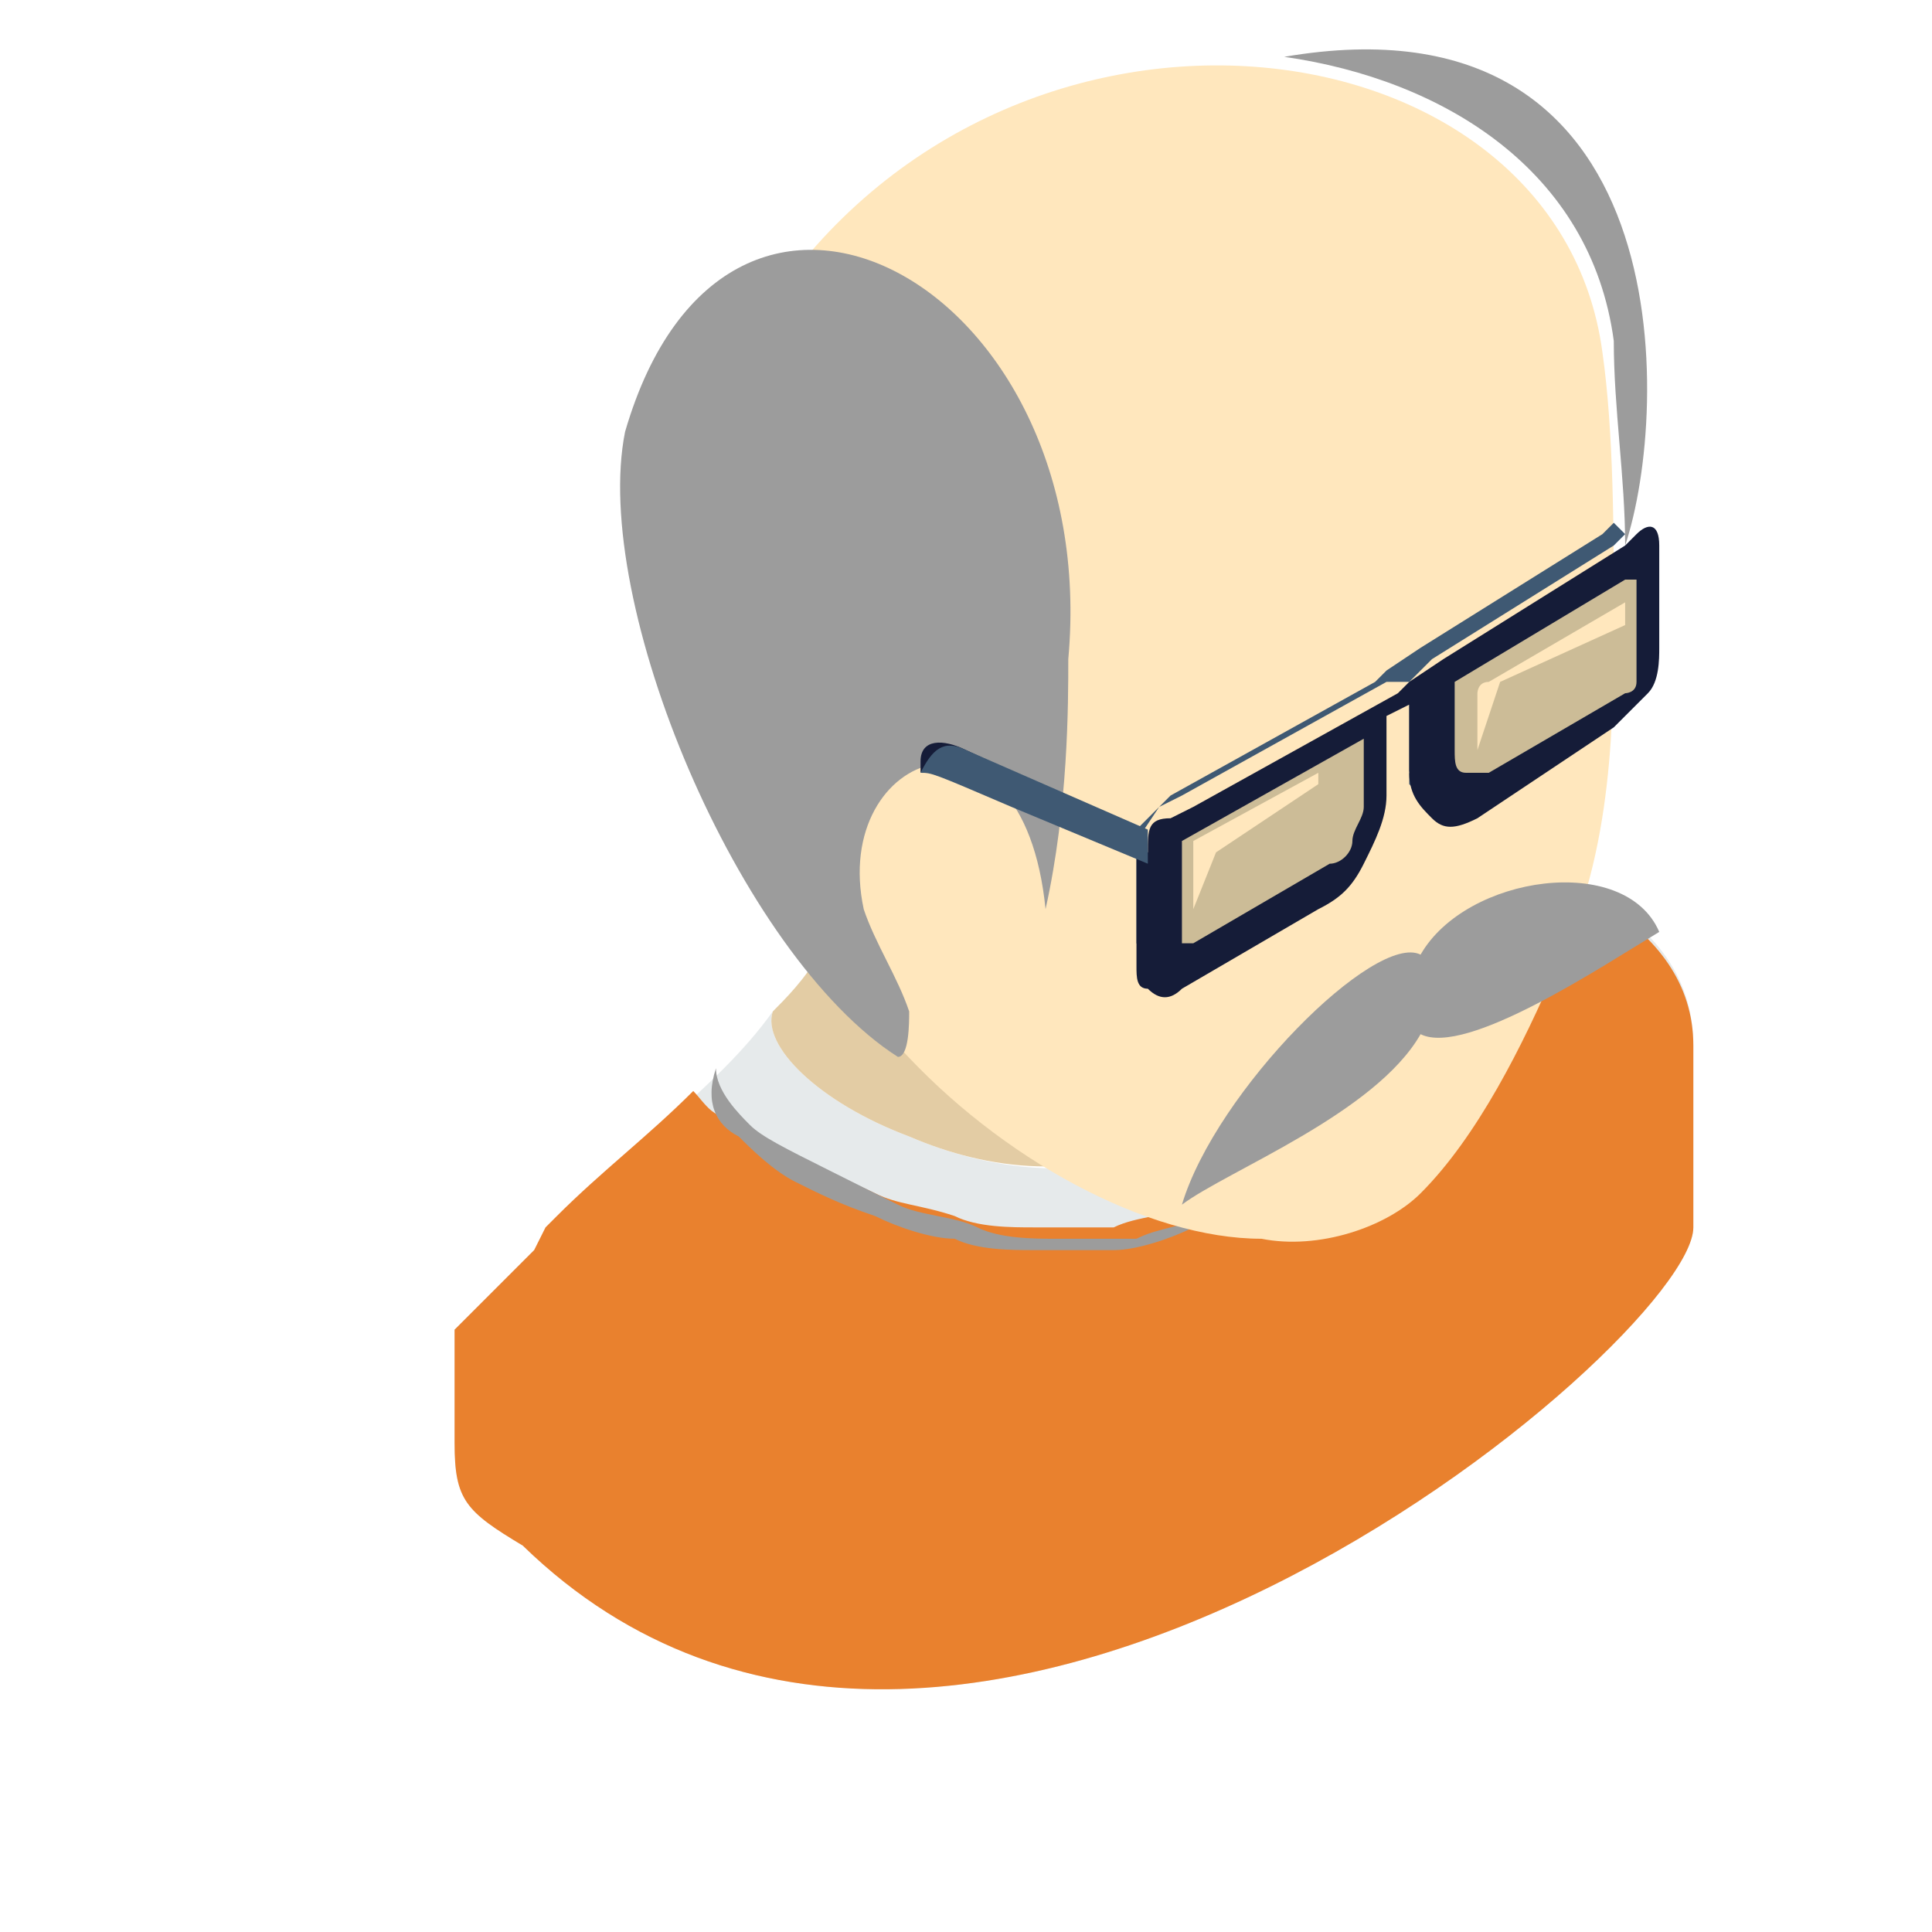 <?xml version="1.0" encoding="UTF-8"?> <!-- Generator: Adobe Illustrator 25.3.1, SVG Export Plug-In . SVG Version: 6.00 Build 0) --> <svg xmlns="http://www.w3.org/2000/svg" xmlns:xlink="http://www.w3.org/1999/xlink" version="1.1" id="_x2014_ÎÓÈ_1" x="0px" y="0px" viewBox="0 0 17 17" style="enable-background:new 0 0 17 17;" xml:space="preserve"> <style type="text/css"> .st0{fill-rule:evenodd;clip-rule:evenodd;fill:#FFFFFF;} .st1{fill-rule:evenodd;clip-rule:evenodd;fill:#F7FAFA;} .st2{fill-rule:evenodd;clip-rule:evenodd;fill:#F3F5F5;} .st3{fill-rule:evenodd;clip-rule:evenodd;fill:#EBEEEE;} .st4{fill-rule:evenodd;clip-rule:evenodd;fill:#E4E6E6;} .st5{fill-rule:evenodd;clip-rule:evenodd;fill:#DCDFDF;} .st6{fill-rule:evenodd;clip-rule:evenodd;fill:#D4D7D8;} .st7{fill-rule:evenodd;clip-rule:evenodd;fill:#CDD0D0;} .st8{fill-rule:evenodd;clip-rule:evenodd;fill:#2C353A;} .st9{fill-rule:evenodd;clip-rule:evenodd;fill:#151C38;} .st10{fill-rule:evenodd;clip-rule:evenodd;fill:#E3CCA4;} .st11{fill-rule:evenodd;clip-rule:evenodd;fill:#FFE7BD;} .st12{fill-rule:evenodd;clip-rule:evenodd;fill:#E6EAEB;} .st13{fill-rule:evenodd;clip-rule:evenodd;fill:#9C9C9C;} .st14{fill-rule:evenodd;clip-rule:evenodd;fill:#3D566E;} .st15{fill-rule:evenodd;clip-rule:evenodd;fill:#263D52;} .st16{fill-rule:evenodd;clip-rule:evenodd;fill:#344E66;} .st17{fill-rule:evenodd;clip-rule:evenodd;fill:#1D2C3B;} .st18{fill-rule:evenodd;clip-rule:evenodd;fill:#A6392D;} .st19{fill-rule:evenodd;clip-rule:evenodd;fill:#E9812E;} .st20{fill-rule:evenodd;clip-rule:evenodd;fill:#BF392A;} .st21{fill-rule:evenodd;clip-rule:evenodd;fill:#BF4A3D;} .st22{fill-rule:evenodd;clip-rule:evenodd;} .st23{fill-rule:evenodd;clip-rule:evenodd;fill:#E9E9EB;} .st24{fill-rule:evenodd;clip-rule:evenodd;fill:#DDDEE1;} .st25{fill-rule:evenodd;clip-rule:evenodd;fill:#D1D2D6;} .st26{fill-rule:evenodd;clip-rule:evenodd;fill:#34485C;} .st27{fill-rule:evenodd;clip-rule:evenodd;fill:#943B3B;} .st28{fill-rule:evenodd;clip-rule:evenodd;fill:#BDBDBD;} .st29{fill-rule:evenodd;clip-rule:evenodd;fill:#22303D;} .st30{fill-rule:evenodd;clip-rule:evenodd;fill:#BAB8B8;} .st31{fill-rule:evenodd;clip-rule:evenodd;fill:#93939C;} .st32{fill-rule:evenodd;clip-rule:evenodd;fill:#C2CED1;} .st33{fill-rule:evenodd;clip-rule:evenodd;fill:#B2C1C4;} .st34{fill-rule:evenodd;clip-rule:evenodd;fill:#27AE60;} .st35{fill-rule:evenodd;clip-rule:evenodd;fill:#F0B11D;} .st36{fill-rule:evenodd;clip-rule:evenodd;fill:#C8CFD4;} .st37{fill-rule:evenodd;clip-rule:evenodd;fill:#9EA4A8;} .st38{fill-rule:evenodd;clip-rule:evenodd;fill:#BDC3C7;} .st39{fill-rule:evenodd;clip-rule:evenodd;fill:#BF6426;} .st40{fill-rule:evenodd;clip-rule:evenodd;fill:#222F3B;} .st41{fill-rule:evenodd;clip-rule:evenodd;fill:#1C244D;} .st42{fill-rule:evenodd;clip-rule:evenodd;fill:#FAC13C;} .st43{fill-rule:evenodd;clip-rule:evenodd;fill:#676775;} .st44{fill-rule:evenodd;clip-rule:evenodd;fill:#FACC4D;} .st45{fill-rule:evenodd;clip-rule:evenodd;fill:#D19917;} .st46{fill-rule:evenodd;clip-rule:evenodd;fill:#677475;} .st47{fill-rule:evenodd;clip-rule:evenodd;fill:#CCCCCC;} .st48{fill-rule:evenodd;clip-rule:evenodd;fill:#30383B;} .st49{fill-rule:evenodd;clip-rule:evenodd;fill:#4E5A5E;} .st50{fill-rule:evenodd;clip-rule:evenodd;fill:#FFCB05;} .st51{fill-rule:evenodd;clip-rule:evenodd;fill:#FF0000;} .st52{fill-rule:evenodd;clip-rule:evenodd;fill:#AB4032;} .st53{fill-rule:evenodd;clip-rule:evenodd;fill:#2192FC;} .st54{fill-rule:evenodd;clip-rule:evenodd;fill:#2D7DB3;} .st55{fill-rule:evenodd;clip-rule:evenodd;fill:#C5CCD1;} .st56{fill-rule:evenodd;clip-rule:evenodd;fill:#1F7D46;} .st57{fill-rule:evenodd;clip-rule:evenodd;fill:#FFE6A3;} .st58{fill-rule:evenodd;clip-rule:evenodd;fill:#626F70;} .st59{fill-rule:evenodd;clip-rule:evenodd;fill:#405D79;} .st60{fill-rule:evenodd;clip-rule:evenodd;fill:#ACBEBF;} .st61{fill-rule:evenodd;clip-rule:evenodd;fill:#DE8E0D;} .st62{fill-rule:evenodd;clip-rule:evenodd;fill:#1C2833;} .st63{fill-rule:evenodd;clip-rule:evenodd;fill:#849CC9;} .st64{fill-rule:evenodd;clip-rule:evenodd;fill:#5E5E69;} .st65{fill-rule:evenodd;clip-rule:evenodd;fill:#737380;} .st66{fill-rule:evenodd;clip-rule:evenodd;fill:#80808F;} .st67{fill-rule:evenodd;clip-rule:evenodd;fill:#A6AEB3;} .st68{fill-rule:evenodd;clip-rule:evenodd;fill:#B4CCFA;} .st69{fill-rule:evenodd;clip-rule:evenodd;fill:#E6E6E6;} .st70{fill-rule:evenodd;clip-rule:evenodd;fill:#C4A78B;} .st71{fill-rule:evenodd;clip-rule:evenodd;fill:#B19377;} .st72{fill-rule:evenodd;clip-rule:evenodd;fill:#1E1E24;} .st73{fill-rule:evenodd;clip-rule:evenodd;fill:#90A8D4;} .st74{fill-rule:evenodd;clip-rule:evenodd;fill:#3B3B45;} .st75{fill-rule:evenodd;clip-rule:evenodd;fill:#7F8C8D;} .st76{fill-rule:evenodd;clip-rule:evenodd;fill:#C7A585;} .st77{fill-rule:evenodd;clip-rule:evenodd;fill:#967B62;} .st78{fill-rule:evenodd;clip-rule:evenodd;fill:#75624F;} .st79{fill-rule:evenodd;clip-rule:evenodd;fill:#AEBEBF;} .st80{fill-rule:evenodd;clip-rule:evenodd;fill:#A3ADB5;} .st81{fill-rule:evenodd;clip-rule:evenodd;fill:#AFB6B8;} .st82{fill-rule:evenodd;clip-rule:evenodd;fill:#1B2630;} .st83{fill-rule:evenodd;clip-rule:evenodd;fill:#233240;} .st84{fill-rule:evenodd;clip-rule:evenodd;fill:#16A085;} .st85{fill-rule:evenodd;clip-rule:evenodd;fill:#8F765E;} .st86{fill-rule:evenodd;clip-rule:evenodd;fill:#F5F9FA;} .st87{fill-rule:evenodd;clip-rule:evenodd;fill:#5C6869;} .st88{fill-rule:evenodd;clip-rule:evenodd;fill:#728082;} .st89{fill-rule:evenodd;clip-rule:evenodd;fill:#889596;} .st90{fill-rule:evenodd;clip-rule:evenodd;fill:#52708C;} .st91{fill-rule:evenodd;clip-rule:evenodd;fill:#739ABF;} .st92{fill-rule:evenodd;clip-rule:evenodd;fill:#2A9155;} .st93{fill-rule:evenodd;clip-rule:evenodd;fill:#34CF75;} .st94{fill-rule:evenodd;clip-rule:evenodd;fill:#B7BEC3;} .st95{fill-rule:evenodd;clip-rule:evenodd;fill:#8D9397;} .st96{fill-rule:evenodd;clip-rule:evenodd;fill:#324559;} .st97{fill-rule:evenodd;clip-rule:evenodd;fill:#233140;} .st98{fill-rule:evenodd;clip-rule:evenodd;fill:#257EBA;} .st99{fill-rule:evenodd;clip-rule:evenodd;fill:#F1F1F1;} .st100{fill-rule:evenodd;clip-rule:evenodd;fill:#D44F3E;} .st101{fill-rule:evenodd;clip-rule:evenodd;fill:#F25E4B;} .st102{fill-rule:evenodd;clip-rule:evenodd;fill:#4D717A;} .st103{fill-rule:evenodd;clip-rule:evenodd;fill:#FFE0A6;} .st104{fill-rule:evenodd;clip-rule:evenodd;fill:#EBEBEB;} .st105{fill-rule:evenodd;clip-rule:evenodd;fill:#3B3939;} .st106{fill-rule:evenodd;clip-rule:evenodd;fill:#575555;} .st107{fill-rule:evenodd;clip-rule:evenodd;fill:#666666;} .st108{fill-rule:evenodd;clip-rule:evenodd;fill:#4D3512;} .st109{fill-rule:evenodd;clip-rule:evenodd;fill:#C29C44;} .st110{fill-rule:evenodd;clip-rule:evenodd;fill:#E3B74F;} .st111{fill-rule:evenodd;clip-rule:evenodd;fill:#F2C866;} .st112{fill-rule:evenodd;clip-rule:evenodd;fill:#298C52;} .st113{fill-rule:evenodd;clip-rule:evenodd;fill:#D4C5A3;} .st114{fill-rule:evenodd;clip-rule:evenodd;fill:#CCBC97;} .st115{fill-rule:evenodd;clip-rule:evenodd;fill:#E8D6AC;} .st116{fill-rule:evenodd;clip-rule:evenodd;fill:#29648C;} .st117{fill-rule:evenodd;clip-rule:evenodd;fill:#C2AC78;} .st118{fill-rule:evenodd;clip-rule:evenodd;fill:#E8D5A7;} .st119{fill-rule:evenodd;clip-rule:evenodd;fill:#D4BE8C;} .st120{fill-rule:evenodd;clip-rule:evenodd;fill:#AB9667;} .st121{fill-rule:evenodd;clip-rule:evenodd;fill:#CFD1D1;} .st122{fill-rule:evenodd;clip-rule:evenodd;fill:#999999;} .st123{fill-rule:evenodd;clip-rule:evenodd;fill:#666565;} .st124{fill-rule:evenodd;clip-rule:evenodd;fill:#D14232;} .st125{fill-rule:evenodd;clip-rule:evenodd;fill:#C0392B;} .st126{fill-rule:evenodd;clip-rule:evenodd;fill:#C23A2B;} .st127{fill-rule:evenodd;clip-rule:evenodd;fill:#D94C3C;} .st128{fill-rule:evenodd;clip-rule:evenodd;fill:#9BC957;} .st129{fill-rule:evenodd;clip-rule:evenodd;fill:#6A8C38;} .st130{fill-rule:evenodd;clip-rule:evenodd;fill:#A3ADB3;} .st131{fill-rule:evenodd;clip-rule:evenodd;fill:#AB9665;} .st132{fill-rule:evenodd;clip-rule:evenodd;fill:#9DD6F5;} .st133{fill-rule:evenodd;clip-rule:evenodd;fill:#2980B9;} .st134{fill-rule:evenodd;clip-rule:evenodd;fill:#9B59B6;} .st135{fill-rule:evenodd;clip-rule:evenodd;fill:#6699FF;} .st136{fill-rule:evenodd;clip-rule:evenodd;fill:#283747;} .st137{fill-rule:evenodd;clip-rule:evenodd;fill:#3E576E;} .st138{fill-rule:evenodd;clip-rule:evenodd;fill:#405B73;} .st139{fill-rule:evenodd;clip-rule:evenodd;fill:#D1C098;} .st140{fill-rule:evenodd;clip-rule:evenodd;fill:#32475C;} .st141{fill-rule:evenodd;clip-rule:evenodd;fill:#597999;} .st142{fill-rule:evenodd;clip-rule:evenodd;fill:#D0D7D9;} .st143{fill-rule:evenodd;clip-rule:evenodd;fill:#B8C1C2;} .st144{fill-rule:evenodd;clip-rule:evenodd;fill:#79898A;} .st145{fill-rule:evenodd;clip-rule:evenodd;fill:#45729E;} .st146{fill-rule:evenodd;clip-rule:evenodd;fill:#D9B629;} .st147{fill-rule:evenodd;clip-rule:evenodd;fill:#44ABC7;} .st148{fill-rule:evenodd;clip-rule:evenodd;fill:#73BCE3;} .st149{fill-rule:evenodd;clip-rule:evenodd;fill:#2B3D4F;} .st150{fill-rule:evenodd;clip-rule:evenodd;fill:#C23E2D;} .st151{fill-rule:evenodd;clip-rule:evenodd;fill:#F08173;} .st152{fill-rule:evenodd;clip-rule:evenodd;fill:#90B853;} .st153{fill-rule:evenodd;clip-rule:evenodd;fill:#B5E075;} .st154{fill-rule:evenodd;clip-rule:evenodd;fill:#537594;} .st155{fill-rule:evenodd;clip-rule:evenodd;fill:#DEB24C;} .st156{fill-rule:evenodd;clip-rule:evenodd;fill:#FCD57C;} .st157{fill-rule:evenodd;clip-rule:evenodd;fill:#BFC7C9;} .st158{fill-rule:evenodd;clip-rule:evenodd;fill:#C8D2D4;} .st159{fill-rule:evenodd;clip-rule:evenodd;fill:#D5DCDE;} .st160{fill-rule:evenodd;clip-rule:evenodd;fill:#517291;} .st161{fill-rule:evenodd;clip-rule:evenodd;fill:#364C61;} .st162{fill-rule:evenodd;clip-rule:evenodd;fill:#75878C;} .st163{fill-rule:evenodd;clip-rule:evenodd;fill:#BCCBCF;} .st164{fill-rule:evenodd;clip-rule:evenodd;fill:#293845;} .st165{fill-rule:evenodd;clip-rule:evenodd;fill:#40576E;} .st166{fill-rule:evenodd;clip-rule:evenodd;fill:#808080;} .st167{fill-rule:evenodd;clip-rule:evenodd;fill:#9EB4BA;} .st168{fill-rule:evenodd;clip-rule:evenodd;fill:#D0DEFA;} .st169{fill-rule:evenodd;clip-rule:evenodd;fill:#8DA4D1;} .st170{fill-rule:evenodd;clip-rule:evenodd;fill:#05883B;} .st171{fill-rule:evenodd;clip-rule:evenodd;fill:#CFCFCF;} .st172{fill-rule:evenodd;clip-rule:evenodd;fill:#B8BFC4;} .st173{fill-rule:evenodd;clip-rule:evenodd;fill:#CC9706;} .st174{fill-rule:evenodd;clip-rule:evenodd;fill:#F5BE3D;} .st175{fill-rule:evenodd;clip-rule:evenodd;fill:#FFDC6A;} .st176{fill-rule:evenodd;clip-rule:evenodd;fill:#E6B543;} .st177{fill-rule:evenodd;clip-rule:evenodd;fill:#4E6A85;} .st178{fill-rule:evenodd;clip-rule:evenodd;fill:#47627D;} .st179{fill-rule:evenodd;clip-rule:evenodd;fill:#DEAA31;} .st180{fill-rule:evenodd;clip-rule:evenodd;fill:#9E3636;} .st181{fill-rule:evenodd;clip-rule:evenodd;fill:#F2513F;} .st182{fill-rule:evenodd;clip-rule:evenodd;fill:#5298C7;} .st183{fill-rule:evenodd;clip-rule:evenodd;fill:#61B1E6;} .st184{fill-rule:evenodd;clip-rule:evenodd;fill:#41576E;} .st185{fill-rule:evenodd;clip-rule:evenodd;fill:#FCDE97;} .st186{fill-rule:evenodd;clip-rule:evenodd;fill:#496682;} .st187{fill-rule:evenodd;clip-rule:evenodd;fill:#A8A6A6;} .st188{fill-rule:evenodd;clip-rule:evenodd;fill:#C2C2C2;} .st189{fill-rule:evenodd;clip-rule:evenodd;fill:#EDEDED;} .st190{fill-rule:evenodd;clip-rule:evenodd;fill:#C24534;} .st191{fill-rule:evenodd;clip-rule:evenodd;fill:#E65A47;} .st192{fill-rule:evenodd;clip-rule:evenodd;fill:#3F5973;} .st193{fill-rule:evenodd;clip-rule:evenodd;fill:#D9AF3C;} .st194{fill-rule:evenodd;clip-rule:evenodd;fill:#56728C;} .st195{fill-rule:evenodd;clip-rule:evenodd;fill:#3E4E5E;} .st196{fill-rule:evenodd;clip-rule:evenodd;fill:#E0BBB6;} .st197{fill-rule:evenodd;clip-rule:evenodd;fill:#F5A198;} .st198{fill-rule:evenodd;clip-rule:evenodd;fill:#B02F21;} .st199{fill-rule:evenodd;clip-rule:evenodd;fill:#6AA8D0;} .st200{fill-rule:evenodd;clip-rule:evenodd;fill:#A2DBFA;} .st201{fill-rule:evenodd;clip-rule:evenodd;fill:#71CDE6;} .st202{fill-rule:evenodd;clip-rule:evenodd;fill:#F7A816;} .st203{fill-rule:evenodd;clip-rule:evenodd;fill:#DB9411;} .st204{fill-rule:evenodd;clip-rule:evenodd;fill:#E89F17;} .st205{fill-rule:evenodd;clip-rule:evenodd;fill:#E6A122;} .st206{fill-rule:evenodd;clip-rule:evenodd;fill:#EBBA49;} .st207{fill-rule:evenodd;clip-rule:evenodd;fill:#9EE0F2;} .st208{fill-rule:evenodd;clip-rule:evenodd;fill:#F0A822;} .st209{fill-rule:evenodd;clip-rule:evenodd;fill:#FCB42D;} .st210{fill-rule:evenodd;clip-rule:evenodd;fill:#FFBF47;} .st211{fill-rule:evenodd;clip-rule:evenodd;fill:#7FDFFA;} .st212{fill-rule:evenodd;clip-rule:evenodd;fill:#FFB62E;} .st213{fill-rule:evenodd;clip-rule:evenodd;fill:#DB991F;} .st214{fill-rule:evenodd;clip-rule:evenodd;fill:#A0ADB0;} .st215{fill-rule:evenodd;clip-rule:evenodd;fill:#E02828;} .st216{fill-rule:evenodd;clip-rule:evenodd;fill:#31485E;} .st217{fill-rule:evenodd;clip-rule:evenodd;fill:#46627D;} .st218{fill-rule:evenodd;clip-rule:evenodd;fill:#41607D;} .st219{fill-rule:evenodd;clip-rule:evenodd;fill:#6995BF;} .st220{fill-rule:evenodd;clip-rule:evenodd;fill:#E9F0F5;} .st221{fill-rule:evenodd;clip-rule:evenodd;fill:#40A5BA;} .st222{fill-rule:evenodd;clip-rule:evenodd;fill:#F05848;} .st223{fill-rule:evenodd;clip-rule:evenodd;fill:#EB4A38;} .st224{fill-rule:evenodd;clip-rule:evenodd;fill:#ED7163;} .st225{fill-rule:evenodd;clip-rule:evenodd;fill:#F54531;} .st226{fill-rule:evenodd;clip-rule:evenodd;fill:#FA8C7F;} .st227{fill-rule:evenodd;clip-rule:evenodd;fill:#73CDE6;} .st228{fill-rule:evenodd;clip-rule:evenodd;fill:#7CD4ED;} .st229{fill-rule:evenodd;clip-rule:evenodd;fill:#AFE3FF;} .st230{fill-rule:evenodd;clip-rule:evenodd;fill:#BA3A3A;} .st231{fill-rule:evenodd;clip-rule:evenodd;fill:#167A40;} .st232{fill-rule:evenodd;clip-rule:evenodd;fill:#0C4A26;} .st233{fill-rule:evenodd;clip-rule:evenodd;fill:#8C2626;} .st234{fill-rule:evenodd;clip-rule:evenodd;fill:#354C61;} .st235{fill-rule:evenodd;clip-rule:evenodd;fill:#34618C;} .st236{fill-rule:evenodd;clip-rule:evenodd;fill:#2C4257;} .st237{fill-rule:evenodd;clip-rule:evenodd;fill:#153552;} .st238{fill-rule:evenodd;clip-rule:evenodd;fill:#676F70;} .st239{fill-rule:evenodd;clip-rule:evenodd;fill:#DDDFE0;} .st240{fill-rule:evenodd;clip-rule:evenodd;fill:#E65745;} .st241{fill-rule:evenodd;clip-rule:evenodd;fill:#CC4E3D;} .st242{fill-rule:evenodd;clip-rule:evenodd;fill:#4B6680;} .st243{fill-rule:evenodd;clip-rule:evenodd;fill:#324557;} .st244{fill-rule:evenodd;clip-rule:evenodd;fill:#29394A;} .st245{fill-rule:evenodd;clip-rule:evenodd;fill:#A67C52;} .st246{fill-rule:evenodd;clip-rule:evenodd;fill:#E3BA8D;} .st247{fill-rule:evenodd;clip-rule:evenodd;fill:#C69C6D;} .st248{fill-rule:evenodd;clip-rule:evenodd;fill:#DAB083;} .st249{fill-rule:evenodd;clip-rule:evenodd;fill:#F2CDA4;} .st250{fill-rule:evenodd;clip-rule:evenodd;fill:#DEDBDB;} .st251{fill-rule:evenodd;clip-rule:evenodd;fill:#5E9EB5;} .st252{fill-rule:evenodd;clip-rule:evenodd;fill:#A2BAE8;} .st253{fill-rule:evenodd;clip-rule:evenodd;fill:#597B9C;} .st254{fill-rule:evenodd;clip-rule:evenodd;fill:#8CB0D4;} .st255{fill-rule:evenodd;clip-rule:evenodd;fill:#5E6B6E;} .st256{fill-rule:evenodd;clip-rule:evenodd;fill:#899EA3;} .st257{fill-rule:evenodd;clip-rule:evenodd;fill:#996F0C;} .st258{fill-rule:evenodd;clip-rule:evenodd;fill:#121220;} .st259{fill-rule:evenodd;clip-rule:evenodd;fill:#2F393D;} .st260{fill-rule:evenodd;clip-rule:evenodd;fill:#455459;} .st261{fill-rule:evenodd;clip-rule:evenodd;fill:#8CA3A9;} .st262{fill-rule:evenodd;clip-rule:evenodd;fill:#63787D;} .st263{fill-rule:evenodd;clip-rule:evenodd;fill:#B2C9CF;} .st264{fill-rule:evenodd;clip-rule:evenodd;fill:#798F94;} .st265{fill-rule:evenodd;clip-rule:evenodd;fill:#D4E3E6;} .st266{fill-rule:evenodd;clip-rule:evenodd;fill:#C1D1D5;} .st267{fill-rule:evenodd;clip-rule:evenodd;fill:#143D59;} .st268{fill-rule:evenodd;clip-rule:evenodd;fill:#133E66;} .st269{fill-rule:evenodd;clip-rule:evenodd;fill:#4D4D4D;} .st270{fill-rule:evenodd;clip-rule:evenodd;fill:#515F63;} .st271{fill-rule:evenodd;clip-rule:evenodd;fill:#6A8085;} .st272{fill-rule:evenodd;clip-rule:evenodd;fill:#697B80;} .st273{fill-rule:evenodd;clip-rule:evenodd;fill:#FFED00;} .st274{fill-rule:evenodd;clip-rule:evenodd;fill:#1F3B57;} .st275{fill-rule:evenodd;clip-rule:evenodd;fill:#BACBCF;} .st276{fill-rule:evenodd;clip-rule:evenodd;fill:#DFEDF0;} .st277{fill-rule:evenodd;clip-rule:evenodd;fill:#C5D7DB;} .st278{fill-rule:evenodd;clip-rule:evenodd;fill:#34879E;} .st279{fill-rule:evenodd;clip-rule:evenodd;fill:#284E75;} .st280{fill-rule:evenodd;clip-rule:evenodd;fill:#CF5050;} .st281{fill-rule:evenodd;clip-rule:evenodd;fill:#1A1A1A;} .st282{fill-rule:evenodd;clip-rule:evenodd;fill:#6D99C2;} .st283{fill-rule:evenodd;clip-rule:evenodd;fill:#243340;} .st284{fill-rule:evenodd;clip-rule:evenodd;fill:#C93E3E;} .st285{fill-rule:evenodd;clip-rule:evenodd;fill:#B8B4B4;} .st286{fill-rule:evenodd;clip-rule:evenodd;fill:#B5B3B3;} .st287{fill-rule:evenodd;clip-rule:evenodd;fill:#ADB3B8;} .st288{fill-rule:evenodd;clip-rule:evenodd;fill:#557696;} .st289{fill-rule:evenodd;clip-rule:evenodd;fill:#A8A3A3;} .st290{fill-rule:evenodd;clip-rule:evenodd;fill:#0B0B0F;} .st291{fill-rule:evenodd;clip-rule:evenodd;fill:#E0B712;} .st292{fill-rule:evenodd;clip-rule:evenodd;fill:#E65959;} .st293{fill-rule:evenodd;clip-rule:evenodd;fill:#5BAADE;} .st294{fill-rule:evenodd;clip-rule:evenodd;fill:#E8B02C;} .st295{fill-rule:evenodd;clip-rule:evenodd;fill:#D49D1E;} .st296{fill-rule:evenodd;clip-rule:evenodd;fill:#4D6B87;} .st297{fill-rule:evenodd;clip-rule:evenodd;fill:#D9DFE0;} .st298{fill-rule:evenodd;clip-rule:evenodd;fill:#32495E;} .st299{fill-rule:evenodd;clip-rule:evenodd;fill:#A1B4B5;} .st300{fill-rule:evenodd;clip-rule:evenodd;fill:#B5C6C7;} .st301{fill-rule:evenodd;clip-rule:evenodd;fill:#2C3E4F;} .st302{fill-rule:evenodd;clip-rule:evenodd;fill:#50718F;} .st303{fill-rule:evenodd;clip-rule:evenodd;fill:#243545;} .st304{fill-rule:evenodd;clip-rule:evenodd;fill:#173048;} .st305{fill-rule:evenodd;clip-rule:evenodd;fill:#061829;} .st306{fill-rule:evenodd;clip-rule:evenodd;fill:#2A4B69;} .st307{fill-rule:evenodd;clip-rule:evenodd;fill:#DE4747;} .st308{fill-rule:evenodd;clip-rule:evenodd;fill:#A83131;} .st309{fill-rule:evenodd;clip-rule:evenodd;fill:#3AC273;} .st310{fill-rule:evenodd;clip-rule:evenodd;fill:#A83737;} .st311{fill-rule:evenodd;clip-rule:evenodd;fill:#25A159;} .st312{fill-rule:evenodd;clip-rule:evenodd;fill:#B0AEAE;} .st313{fill-rule:evenodd;clip-rule:evenodd;fill:#DBDDDE;} .st314{fill-rule:evenodd;clip-rule:evenodd;fill:#A81C1C;} .st315{fill-rule:evenodd;clip-rule:evenodd;fill:#A1A7A8;} .st316{fill-rule:evenodd;clip-rule:evenodd;fill:#C2BCBC;} .st317{fill-rule:evenodd;clip-rule:evenodd;fill:#BCC1C4;} .st318{fill-rule:evenodd;clip-rule:evenodd;fill:#D6D3D3;} .st319{fill-rule:evenodd;clip-rule:evenodd;fill:#BFBFBF;} .st320{fill-rule:evenodd;clip-rule:evenodd;fill:#939A9E;} .st321{fill-rule:evenodd;clip-rule:evenodd;fill:#FACF6C;} .st322{fill-rule:evenodd;clip-rule:evenodd;fill:#59420F;} .st323{fill-rule:evenodd;clip-rule:evenodd;fill:#8C691C;} .st324{fill-rule:evenodd;clip-rule:evenodd;fill:#C79936;} .st325{fill-rule:evenodd;clip-rule:evenodd;fill:#9CA4A6;} .st326{fill-rule:evenodd;clip-rule:evenodd;fill:#8BC9E0;} .st327{fill-rule:evenodd;clip-rule:evenodd;fill:#AFDFF0;} .st328{fill-rule:evenodd;clip-rule:evenodd;fill:#77B2C7;} .st329{fill-rule:evenodd;clip-rule:evenodd;fill:#BF3526;} .st330{fill-rule:evenodd;clip-rule:evenodd;fill:#2F4357;} .st331{fill-rule:evenodd;clip-rule:evenodd;fill:#709140;} .st332{fill-rule:evenodd;clip-rule:evenodd;fill:#B33D30;} .st333{fill-rule:evenodd;clip-rule:evenodd;fill:#CFA87F;} .st334{fill-rule:evenodd;clip-rule:evenodd;fill:#BA8C5F;} .st335{fill-rule:evenodd;clip-rule:evenodd;fill:#8F8D8D;} .st336{fill-rule:evenodd;clip-rule:evenodd;fill:#D2D7D9;} .st337{fill-rule:evenodd;clip-rule:evenodd;fill:#DE4838;} .st338{fill-rule:evenodd;clip-rule:evenodd;fill:#B03629;} .st339{fill-rule:evenodd;clip-rule:evenodd;fill:#D14636;} .st340{fill-rule:evenodd;clip-rule:evenodd;fill:#CCCACA;} .st341{fill-rule:evenodd;clip-rule:evenodd;fill:#ED5A49;} .st342{fill-rule:evenodd;clip-rule:evenodd;fill:#EB4E3D;} .st343{fill-rule:evenodd;clip-rule:evenodd;fill:#E64B3A;} .st344{fill-rule:evenodd;clip-rule:evenodd;fill:#D13B2A;} .st345{fill-rule:evenodd;clip-rule:evenodd;fill:#466785;} .st346{fill-rule:evenodd;clip-rule:evenodd;fill:#DBB04B;} .st347{fill-rule:evenodd;clip-rule:evenodd;fill:#DFE7ED;} .st348{fill-rule:evenodd;clip-rule:evenodd;fill:#CCCCD4;} .st349{fill-rule:evenodd;clip-rule:evenodd;fill:#3E566E;} .st350{fill-rule:evenodd;clip-rule:evenodd;fill:#4A637D;} .st351{fill-rule:evenodd;clip-rule:evenodd;fill:#6EBCC6;} .st352{fill-rule:evenodd;clip-rule:evenodd;fill:#D1A43D;} .st353{fill-rule:evenodd;clip-rule:evenodd;fill:#EDBF53;} .st354{fill-rule:evenodd;clip-rule:evenodd;fill:#C79D3A;} .st355{fill-rule:evenodd;clip-rule:evenodd;fill:#49A2DE;} .st356{fill-rule:evenodd;clip-rule:evenodd;fill:#62B5ED;} .st357{fill-rule:evenodd;clip-rule:evenodd;fill:#C7A044;} .st358{fill-rule:evenodd;clip-rule:evenodd;fill:#5692A8;} .st359{fill-rule:evenodd;clip-rule:evenodd;fill:#AB3728;} .st360{fill-rule:evenodd;clip-rule:evenodd;fill:#BF944A;} .st361{fill-rule:evenodd;clip-rule:evenodd;fill:#CFA45B;} .st362{fill-rule:evenodd;clip-rule:evenodd;fill:#99783F;} .st363{fill-rule:evenodd;clip-rule:evenodd;fill:#806537;} .st364{fill-rule:evenodd;clip-rule:evenodd;fill:#ABB3B5;} .st365{fill-rule:evenodd;clip-rule:evenodd;fill:#FFD324;} .st366{fill-rule:evenodd;clip-rule:evenodd;fill:#E3B603;} .st367{fill-rule:evenodd;clip-rule:evenodd;fill:#F4F4F4;} .st368{fill-rule:evenodd;clip-rule:evenodd;fill:#D1A90B;} .st369{fill-rule:evenodd;clip-rule:evenodd;fill:#C3CACF;} .st370{fill-rule:evenodd;clip-rule:evenodd;fill:#C94C3C;} .st371{fill-rule:evenodd;clip-rule:evenodd;fill:#B7BCBD;} .st372{fill-rule:evenodd;clip-rule:evenodd;fill:#395066;} .st373{fill-rule:evenodd;clip-rule:evenodd;fill:#47637D;} .st374{fill-rule:evenodd;clip-rule:evenodd;fill:#E3E6E8;} .st375{fill-rule:evenodd;clip-rule:evenodd;fill:#557391;} .st376{fill-rule:evenodd;clip-rule:evenodd;fill:#FFD94F;} .st377{fill-rule:evenodd;clip-rule:evenodd;fill:#C4A00F;} .st378{fill-rule:evenodd;clip-rule:evenodd;fill:#BA3D3D;} .st379{fill-rule:evenodd;clip-rule:evenodd;fill:#DE4545;} .st380{fill-rule:evenodd;clip-rule:evenodd;fill:#FA7664;} .st381{fill-rule:evenodd;clip-rule:evenodd;fill:#473526;} .st382{fill-rule:evenodd;clip-rule:evenodd;fill:#755032;} .st383{fill-rule:evenodd;clip-rule:evenodd;fill:#CFBE95;} .st384{fill-rule:evenodd;clip-rule:evenodd;fill:#88B04C;} .st385{fill-rule:evenodd;clip-rule:evenodd;fill:#80A648;} .st386{fill-rule:evenodd;clip-rule:evenodd;fill:#CED4D6;} .st387{fill-rule:evenodd;clip-rule:evenodd;fill:#CAD0D1;} .st388{fill-rule:evenodd;clip-rule:evenodd;fill:#B9BEBF;} .st389{fill-rule:evenodd;clip-rule:evenodd;fill:#D1EAF0;} .st390{fill-rule:evenodd;clip-rule:evenodd;fill:#A3C0C7;} .st391{fill-rule:evenodd;clip-rule:evenodd;fill:#EDCC0F;} .st392{fill-rule:evenodd;clip-rule:evenodd;fill:#C49F0C;} .st393{fill-rule:evenodd;clip-rule:evenodd;fill:#A8890D;} .st394{fill-rule:evenodd;clip-rule:evenodd;fill:#E0D210;} .st395{fill-rule:evenodd;clip-rule:evenodd;fill:#FFF896;} .st396{fill-rule:evenodd;clip-rule:evenodd;fill:#F2CD46;} .st397{fill-rule:evenodd;clip-rule:evenodd;fill:#D1AF27;} .st398{fill-rule:evenodd;clip-rule:evenodd;fill:#475459;} .st399{fill-rule:evenodd;clip-rule:evenodd;fill:#334045;} .st400{fill-rule:evenodd;clip-rule:evenodd;fill:#D7D7D7;} .st401{fill-rule:evenodd;clip-rule:evenodd;fill:#536065;} .st402{fill-rule:evenodd;clip-rule:evenodd;fill:#F7F7F7;} .st403{fill-rule:evenodd;clip-rule:evenodd;fill:#1D0001;} .st404{fill-rule:evenodd;clip-rule:evenodd;fill:#D03D07;} .st405{fill-rule:evenodd;clip-rule:evenodd;fill:#E4511B;} .st406{fill-rule:evenodd;clip-rule:evenodd;fill:#F6632D;} .st407{fill-rule:evenodd;clip-rule:evenodd;fill:#A82C1E;} .st408{fill-rule:evenodd;clip-rule:evenodd;fill:#BBC2C7;} .st409{fill-rule:evenodd;clip-rule:evenodd;fill:#E1E8ED;} .st410{fill-rule:evenodd;clip-rule:evenodd;fill:#D9D6D6;} .st411{fill-rule:evenodd;clip-rule:evenodd;fill:#997F67;} .st412{fill-rule:evenodd;clip-rule:evenodd;fill:#1C8A4A;} .st413{fill-rule:evenodd;clip-rule:evenodd;fill:#2D77A8;} .st414{fill-rule:evenodd;clip-rule:evenodd;fill:#83BADF;} .st415{fill-rule:evenodd;clip-rule:evenodd;fill:#5CAFE6;} .st416{fill-rule:evenodd;clip-rule:evenodd;fill:#4A92C2;} .st417{fill-rule:evenodd;clip-rule:evenodd;fill:#8CE2FA;} .st418{fill-rule:evenodd;clip-rule:evenodd;fill:#5BA7D9;} .st419{fill-rule:evenodd;clip-rule:evenodd;fill:#97AAB8;} .st420{fill-rule:evenodd;clip-rule:evenodd;fill:#527391;} .st421{fill-rule:evenodd;clip-rule:evenodd;fill:#E2E2E2;} .st422{fill-rule:evenodd;clip-rule:evenodd;fill:#69B5E8;} .st423{fill-rule:evenodd;clip-rule:evenodd;fill:#3D6894;} .st424{fill-rule:evenodd;clip-rule:evenodd;fill:#44A3E3;} .st425{fill-rule:evenodd;clip-rule:evenodd;fill:#5EB3EB;} .st426{fill-rule:evenodd;clip-rule:evenodd;fill:#56ABE3;} .st427{fill-rule:evenodd;clip-rule:evenodd;fill:#325980;} .st428{fill-rule:evenodd;clip-rule:evenodd;fill:#45709C;} .st429{fill-rule:evenodd;clip-rule:evenodd;fill:#4D83BA;} .st430{fill-rule:evenodd;clip-rule:evenodd;fill:#9AE7FC;} .st431{fill-rule:evenodd;clip-rule:evenodd;fill:#364D63;} .st432{fill-rule:evenodd;clip-rule:evenodd;fill:#3097DB;} .st433{fill-rule:evenodd;clip-rule:evenodd;fill:#3290CF;} .st434{fill-rule:evenodd;clip-rule:evenodd;fill:#87DDF5;} .st435{fill-rule:evenodd;clip-rule:evenodd;fill:#4F6D8C;} .st436{fill-rule:evenodd;clip-rule:evenodd;fill:#E67265;} .st437{fill-rule:evenodd;clip-rule:evenodd;fill:#F76656;} .st438{fill-rule:evenodd;clip-rule:evenodd;fill:#DE5749;} .st439{fill-rule:evenodd;clip-rule:evenodd;fill:#FF634F;} .st440{fill-rule:evenodd;clip-rule:evenodd;fill:#FFAA9D;} .st441{fill-rule:evenodd;clip-rule:evenodd;fill:#40BDE0;} .st442{fill-rule:evenodd;clip-rule:evenodd;fill:#32AED0;} .st443{fill-rule:evenodd;clip-rule:evenodd;fill:#4CBEDE;} .st444{fill-rule:evenodd;clip-rule:evenodd;fill:#4BC4E6;} .st445{fill-rule:evenodd;clip-rule:evenodd;fill:#2BA2C3;} .st446{fill-rule:evenodd;clip-rule:evenodd;fill:#61D5F5;} .st447{fill-rule:evenodd;clip-rule:evenodd;fill:#6BBDE4;} .st448{fill-rule:evenodd;clip-rule:evenodd;fill:#98E9FF;} .st449{fill-rule:evenodd;clip-rule:evenodd;fill:#A3F2FF;} .st450{fill-rule:evenodd;clip-rule:evenodd;fill:#89B04D;} .st451{fill-rule:evenodd;clip-rule:evenodd;fill:#1D9C52;} .st452{fill-rule:evenodd;clip-rule:evenodd;fill:#70913F;} .st453{fill-rule:evenodd;clip-rule:evenodd;fill:#92C24A;} .st454{fill-rule:evenodd;clip-rule:evenodd;fill:#E0DCDC;} .st455{fill-rule:evenodd;clip-rule:evenodd;fill:#A8A8A8;} .st456{fill-rule:evenodd;clip-rule:evenodd;fill:#752A22;} .st457{fill-rule:evenodd;clip-rule:evenodd;fill:#929D9E;} .st458{fill-rule:evenodd;clip-rule:evenodd;fill:#A7B4B6;} .st459{fill-rule:evenodd;clip-rule:evenodd;fill:#B9C1C7;} .st460{fill-rule:evenodd;clip-rule:evenodd;fill:#35B36A;} .st461{fill-rule:evenodd;clip-rule:evenodd;fill:#51C4B1;} .st462{fill-rule:evenodd;clip-rule:evenodd;fill:#46A696;} .st463{fill-rule:evenodd;clip-rule:evenodd;fill:#9CD7E6;} .st464{fill-rule:evenodd;clip-rule:evenodd;fill:#8FCAD9;} .st465{fill-rule:evenodd;clip-rule:evenodd;fill:#BAE9F5;} .st466{fill-rule:evenodd;clip-rule:evenodd;fill:#C0D4FC;} .st467{fill-rule:evenodd;clip-rule:evenodd;fill:#91372B;} .st468{fill-rule:evenodd;clip-rule:evenodd;fill:#DB6758;} .st469{fill-rule:evenodd;clip-rule:evenodd;fill:#F57665;} .st470{fill-rule:evenodd;clip-rule:evenodd;fill:#F5A196;} .st471{fill-rule:evenodd;clip-rule:evenodd;fill:#333333;} .st472{fill-rule:evenodd;clip-rule:evenodd;fill:#1D8749;} .st473{fill-rule:evenodd;clip-rule:evenodd;fill:#7488B0;} .st474{fill-rule:evenodd;clip-rule:evenodd;fill:#E4F2FF;} .st475{fill-rule:evenodd;clip-rule:evenodd;fill:#C8E0FF;} .st476{fill-rule:evenodd;clip-rule:evenodd;fill:#3BC274;} .st477{fill-rule:evenodd;clip-rule:evenodd;fill:#B9E775;} .st478{fill-rule:evenodd;clip-rule:evenodd;fill:#F4F8F9;} .st479{fill-rule:evenodd;clip-rule:evenodd;fill:#B1BBC2;} .st480{fill-rule:evenodd;clip-rule:evenodd;fill:#D1D7DB;} .st481{fill-rule:evenodd;clip-rule:evenodd;fill:#83A157;} .st482{fill-rule:evenodd;clip-rule:evenodd;fill:#AAD46C;} .st483{fill-rule:evenodd;clip-rule:evenodd;fill:#D8DCDD;} .st484{fill-rule:evenodd;clip-rule:evenodd;fill:#959FA6;} .st485{fill-rule:evenodd;clip-rule:evenodd;fill:#B5BBBF;} .st486{fill-rule:evenodd;clip-rule:evenodd;fill:#8EB850;} .st487{fill-rule:evenodd;clip-rule:evenodd;fill:#67853B;} .st488{fill-rule:evenodd;clip-rule:evenodd;fill:#B4BEC6;} .st489{fill-rule:evenodd;clip-rule:evenodd;fill:#97A0A8;} .st490{fill-rule:evenodd;clip-rule:evenodd;fill:#D1CACA;} .st491{fill-rule:evenodd;clip-rule:evenodd;fill:#82888A;} .st492{fill-rule:evenodd;clip-rule:evenodd;fill:#707E82;} .st493{fill-rule:evenodd;clip-rule:evenodd;fill:#929C9E;} .st494{fill-rule:evenodd;clip-rule:evenodd;fill:#B88612;} .st495{fill-rule:evenodd;clip-rule:evenodd;fill:#DEA521;} .st496{fill-rule:evenodd;clip-rule:evenodd;fill:#AB3B2E;} .st497{fill-rule:evenodd;clip-rule:evenodd;fill:#7D2B22;} .st498{fill-rule:evenodd;clip-rule:evenodd;fill:#EBECEC;} .st499{fill-rule:evenodd;clip-rule:evenodd;fill:#E8E8E8;} .st500{fill-rule:evenodd;clip-rule:evenodd;fill:#FF6A5A;} .st501{fill-rule:evenodd;clip-rule:evenodd;fill:#FEFEFE;} .st502{fill-rule:evenodd;clip-rule:evenodd;fill:#D33828;} .st503{fill-rule:evenodd;clip-rule:evenodd;fill:#D8D9DA;} .st504{fill-rule:evenodd;clip-rule:evenodd;fill:#CECECE;} .st505{fill-rule:evenodd;clip-rule:evenodd;fill:#9CABAF;} .st506{fill-rule:evenodd;clip-rule:evenodd;fill:#949FA0;} .st507{fill-rule:evenodd;clip-rule:evenodd;fill:#ACBBBE;} .st508{fill-rule:evenodd;clip-rule:evenodd;fill:#BDC1C2;} .st509{fill-rule:evenodd;clip-rule:evenodd;fill:#CFE0FF;} .st510{fill-rule:evenodd;clip-rule:evenodd;fill:#343B4A;} .st511{fill-rule:evenodd;clip-rule:evenodd;fill:#243342;} .st512{fill-rule:evenodd;clip-rule:evenodd;fill:#33475C;} .st513{fill-rule:evenodd;clip-rule:evenodd;fill:#4E7191;} .st514{fill-rule:evenodd;clip-rule:evenodd;fill:#436280;} .st515{fill-rule:evenodd;clip-rule:evenodd;fill:#AFB5B5;} .st516{fill-rule:evenodd;clip-rule:evenodd;fill:#9CAAAB;} .st517{fill-rule:evenodd;clip-rule:evenodd;fill:#E67E22;} .st518{fill-rule:evenodd;clip-rule:evenodd;fill:#1F2730;} .st519{fill-rule:evenodd;clip-rule:evenodd;fill:#D18A17;} .st520{fill-rule:evenodd;clip-rule:evenodd;fill:#FFA91F;} .st521{fill-rule:evenodd;clip-rule:evenodd;fill:#E09316;} .st522{fill-rule:evenodd;clip-rule:evenodd;fill:#E89A1C;} .st523{fill-rule:evenodd;clip-rule:evenodd;fill:#F0A428;} .st524{fill-rule:evenodd;clip-rule:evenodd;fill:#632121;} .st525{fill-rule:evenodd;clip-rule:evenodd;fill:#7D7662;} .st526{fill-rule:evenodd;clip-rule:evenodd;fill:#223D30;} .st527{fill-rule:evenodd;clip-rule:evenodd;fill:#2C5039;} .st528{fill-rule:evenodd;clip-rule:evenodd;fill:#3D6E56;} .st529{fill-rule:evenodd;clip-rule:evenodd;fill:#335C46;} .st530{fill-rule:evenodd;clip-rule:evenodd;fill:#4E916E;} .st531{fill-rule:evenodd;clip-rule:evenodd;fill:#40755A;} .st532{fill-rule:evenodd;clip-rule:evenodd;fill:#CC8108;} .st533{fill-rule:evenodd;clip-rule:evenodd;fill:#E99208;} .st534{fill-rule:evenodd;clip-rule:evenodd;fill:#C27700;} .st535{fill-rule:evenodd;clip-rule:evenodd;fill:#3A4447;} .st536{fill-rule:evenodd;clip-rule:evenodd;fill:#5F777D;} .st537{fill-rule:evenodd;clip-rule:evenodd;fill:#54696E;} .st538{fill-rule:evenodd;clip-rule:evenodd;fill:#9BA0A3;} .st539{fill-rule:evenodd;clip-rule:evenodd;fill:#C74637;} .st540{fill-rule:evenodd;clip-rule:evenodd;fill:#A8372A;} .st541{fill-rule:evenodd;clip-rule:evenodd;fill:#CDCECE;} .st542{fill-rule:evenodd;clip-rule:evenodd;fill:#FFB02D;} .st543{fill-rule:evenodd;clip-rule:evenodd;fill:#FCFDFC;} .st544{fill-rule:evenodd;clip-rule:evenodd;fill:#384E63;} .st545{fill-rule:evenodd;clip-rule:evenodd;fill:#CCD4D9;} .st546{fill-rule:evenodd;clip-rule:evenodd;fill:#85C0D6;} .st547{fill-rule:evenodd;clip-rule:evenodd;fill:#284733;} .st548{fill-rule:evenodd;clip-rule:evenodd;fill:#F5A729;} .st549{fill-rule:evenodd;clip-rule:evenodd;fill:#7E898C;} .st550{fill-rule:evenodd;clip-rule:evenodd;fill:#D1D9DE;} .st551{fill-rule:evenodd;clip-rule:evenodd;fill:#C0CBCC;} .st552{fill-rule:evenodd;clip-rule:evenodd;fill:#F57E6E;} .st553{fill-rule:evenodd;clip-rule:evenodd;fill:#CF5444;} .st554{fill-rule:evenodd;clip-rule:evenodd;fill:#587796;} .st555{fill-rule:evenodd;clip-rule:evenodd;fill:#FFCF3B;} .st556{fill-rule:evenodd;clip-rule:evenodd;fill:#EA9F26;} .st557{fill-rule:evenodd;clip-rule:evenodd;fill:#FFC547;} .st558{fill-rule:evenodd;clip-rule:evenodd;fill:#DA9B07;} .st559{fill-rule:evenodd;clip-rule:evenodd;fill:#B66B00;} .st560{fill-rule:evenodd;clip-rule:evenodd;fill:#DF9113;} .st561{fill-rule:evenodd;clip-rule:evenodd;fill:#A8B2B5;} .st562{fill-rule:evenodd;clip-rule:evenodd;fill:#FFBBB2;} .st563{fill-rule:evenodd;clip-rule:evenodd;fill:#D4513F;} .st564{fill-rule:evenodd;clip-rule:evenodd;fill:#304559;} .st565{fill-rule:evenodd;clip-rule:evenodd;fill:#1D2833;} .st566{fill-rule:evenodd;clip-rule:evenodd;fill:#2188E8;} .st567{fill-rule:evenodd;clip-rule:evenodd;fill:#224972;} .st568{fill-rule:evenodd;clip-rule:evenodd;fill:#FF601B;} .st569{fill-rule:evenodd;clip-rule:evenodd;fill:#977042;} .st570{fill-rule:evenodd;clip-rule:evenodd;fill:#AA8150;} .st571{fill-rule:evenodd;clip-rule:evenodd;fill:#F79903;} .st572{fill-rule:evenodd;clip-rule:evenodd;fill:#947050;} .st573{fill-rule:evenodd;clip-rule:evenodd;fill:#6E543E;} .st574{fill-rule:evenodd;clip-rule:evenodd;fill:#DEAC40;} .st575{fill-rule:evenodd;clip-rule:evenodd;fill:#C23E3E;} .st576{fill-rule:evenodd;clip-rule:evenodd;fill:#B0372A;} .st577{fill-rule:evenodd;clip-rule:evenodd;fill:#F7BB2E;} .st578{fill-rule:evenodd;clip-rule:evenodd;fill:#183759;} .st579{fill-rule:evenodd;clip-rule:evenodd;fill:#3C6896;} .st580{fill-rule:evenodd;clip-rule:evenodd;fill:#CFD5D6;} .st581{fill-rule:evenodd;clip-rule:evenodd;fill:#A4A6A6;} .st582{fill-rule:evenodd;clip-rule:evenodd;fill:#C4C4C4;} .st583{fill-rule:evenodd;clip-rule:evenodd;fill:#3A6FBA;} .st584{fill-rule:evenodd;clip-rule:evenodd;fill:#175DBF;} .st585{fill-rule:evenodd;clip-rule:evenodd;fill:#F01D60;} .st586{fill-rule:evenodd;clip-rule:evenodd;fill:#1A2733;} .st587{fill-rule:evenodd;clip-rule:evenodd;fill:#CDD3D4;} .st588{fill-rule:evenodd;clip-rule:evenodd;fill:#F2F4F5;} .st589{fill-rule:evenodd;clip-rule:evenodd;fill:#F0F0F0;} .st590{fill-rule:evenodd;clip-rule:evenodd;fill:#CC9F35;} .st591{fill-rule:evenodd;clip-rule:evenodd;fill:#C49B3D;} .st592{fill-rule:evenodd;clip-rule:evenodd;fill:#D4D0D0;} .st593{fill-rule:evenodd;clip-rule:evenodd;fill:#323A3D;} .st594{fill-rule:evenodd;clip-rule:evenodd;fill:#A87748;} .st595{fill-rule:evenodd;clip-rule:evenodd;fill:#C2864E;} .st596{fill-rule:evenodd;clip-rule:evenodd;fill:#CF9055;} .st597{fill-rule:evenodd;clip-rule:evenodd;fill:#87613D;} .st598{fill-rule:evenodd;clip-rule:evenodd;fill:#66472A;} .st599{fill-rule:evenodd;clip-rule:evenodd;fill:#FFE7BA;} .st600{fill-rule:evenodd;clip-rule:evenodd;fill:#A7D661;} .st601{fill-rule:evenodd;clip-rule:evenodd;fill:#B1E06B;} .st602{fill-rule:evenodd;clip-rule:evenodd;fill:#57544E;} .st603{fill-rule:evenodd;clip-rule:evenodd;fill:#FCAE03;} .st604{fill-rule:evenodd;clip-rule:evenodd;fill:#0598FF;} .st605{fill-rule:evenodd;clip-rule:evenodd;fill:#21B4FF;} .st606{fill-rule:evenodd;clip-rule:evenodd;fill:#FFCA1F;} .st607{fill-rule:evenodd;clip-rule:evenodd;fill:#FFDE33;} .st608{fill-rule:evenodd;clip-rule:evenodd;fill:#35C8FF;} .st609{fill-rule:evenodd;clip-rule:evenodd;fill:#F0BD46;} .st610{fill-rule:evenodd;clip-rule:evenodd;fill:#FAC852;} .st611{fill-rule:evenodd;clip-rule:evenodd;fill:#1F1F1F;} .st612{fill-rule:evenodd;clip-rule:evenodd;fill:#373737;} .st613{fill-rule:evenodd;clip-rule:evenodd;fill:#565658;} .st614{fill-rule:evenodd;clip-rule:evenodd;fill:#ECDDBC;} .st615{fill-rule:evenodd;clip-rule:evenodd;fill:#FCE8CA;} .st616{fill-rule:evenodd;clip-rule:evenodd;fill:#4B4B4D;} .st617{fill-rule:evenodd;clip-rule:evenodd;fill:#BA3B2C;} .st618{fill-rule:evenodd;clip-rule:evenodd;fill:#D98C0F;} .st619{fill-rule:evenodd;clip-rule:evenodd;fill:#C79F42;} .st620{fill-rule:evenodd;clip-rule:evenodd;fill:#F5F2F2;} .st621{fill-rule:evenodd;clip-rule:evenodd;fill:#FCD272;} .st622{fill-rule:evenodd;clip-rule:evenodd;fill:#E6B950;} .st623{fill-rule:evenodd;clip-rule:evenodd;fill:#F0BE33;} .st624{fill-rule:evenodd;clip-rule:evenodd;fill:#C27B08;} .st625{fill-rule:evenodd;clip-rule:evenodd;fill:#A4AEB0;} .st626{fill-rule:evenodd;clip-rule:evenodd;fill:#5E6D73;} .st627{fill-rule:evenodd;clip-rule:evenodd;fill:#CCA447;} .st628{fill-rule:evenodd;clip-rule:evenodd;fill:#3B464A;} .st629{fill-rule:evenodd;clip-rule:evenodd;fill:#BBC6C7;} .st630{fill-rule:evenodd;clip-rule:evenodd;fill:#4ABFE0;} .st631{fill-rule:evenodd;clip-rule:evenodd;fill:#DEF6FF;} .st632{fill-rule:evenodd;clip-rule:evenodd;fill:#D0E2ED;} .st633{fill-rule:evenodd;clip-rule:evenodd;fill:#FDFFFF;} .st634{fill-rule:evenodd;clip-rule:evenodd;fill:#D5DCE1;} .st635{fill-rule:evenodd;clip-rule:evenodd;fill:#5ED7F9;} .st636{fill-rule:evenodd;clip-rule:evenodd;fill:#84ECFF;} .st637{fill-rule:evenodd;clip-rule:evenodd;fill:#EFFFFF;} .st638{fill-rule:evenodd;clip-rule:evenodd;fill:#E0F3FE;} .st639{fill-rule:evenodd;clip-rule:evenodd;fill:#B2BDC5;} .st640{fill-rule:evenodd;clip-rule:evenodd;fill:#2DA1FF;} .st641{fill-rule:evenodd;clip-rule:evenodd;fill:#B2B9BE;} .st642{fill-rule:evenodd;clip-rule:evenodd;fill:#41B4D4;} .st643{fill-rule:evenodd;clip-rule:evenodd;fill:#65C7E3;} .st644{fill-rule:evenodd;clip-rule:evenodd;fill:#CAE2EB;} .st645{fill-rule:evenodd;clip-rule:evenodd;fill:#BDCED9;} .st646{fill-rule:evenodd;clip-rule:evenodd;fill:#919AA2;} .st647{fill-rule:evenodd;clip-rule:evenodd;fill:#1280E8;} .st648{fill-rule:evenodd;clip-rule:evenodd;fill:#B2B8BD;} .st649{fill-rule:evenodd;clip-rule:evenodd;fill:#949FA8;} .st650{fill-rule:evenodd;clip-rule:evenodd;fill:#646E75;} .st651{fill-rule:evenodd;clip-rule:evenodd;fill:#596269;} .st652{fill-rule:evenodd;clip-rule:evenodd;fill:#B83D3D;} .st653{fill-rule:evenodd;clip-rule:evenodd;fill:#B33D3D;} .st654{fill-rule:evenodd;clip-rule:evenodd;fill:#D15151;} .st655{fill-rule:evenodd;clip-rule:evenodd;fill:#F2EFEF;} .st656{fill-rule:evenodd;clip-rule:evenodd;fill:#DEDADA;} .st657{fill-rule:evenodd;clip-rule:evenodd;fill:#292828;} .st658{fill-rule:evenodd;clip-rule:evenodd;fill:#CFCFD3;} .st659{fill-rule:evenodd;clip-rule:evenodd;fill:#99382E;} .st660{fill-rule:evenodd;clip-rule:evenodd;fill:#5E7D85;} .st661{fill-rule:evenodd;clip-rule:evenodd;fill:#547696;} .st662{fill-rule:evenodd;clip-rule:evenodd;fill:#7B8C91;} .st663{fill-rule:evenodd;clip-rule:evenodd;fill:#475357;} .st664{fill-rule:evenodd;clip-rule:evenodd;fill:#0D8FB3;} .st665{fill-rule:evenodd;clip-rule:evenodd;fill:#067796;} .st666{fill-rule:evenodd;clip-rule:evenodd;fill:#0D99BF;} .st667{fill-rule:evenodd;clip-rule:evenodd;fill:#BCC5CC;} .st668{fill-rule:evenodd;clip-rule:evenodd;fill:#334A61;} .st669{fill-rule:evenodd;clip-rule:evenodd;fill:#BCC1C2;} .st670{fill-rule:evenodd;clip-rule:evenodd;fill:#B4B9BA;} .st671{fill-rule:evenodd;clip-rule:evenodd;fill:#384F66;} .st672{fill-rule:evenodd;clip-rule:evenodd;fill:#253647;} .st673{fill-rule:evenodd;clip-rule:evenodd;fill:#364859;} .st674{fill-rule:evenodd;clip-rule:evenodd;fill:#30404F;} .st675{fill-rule:evenodd;clip-rule:evenodd;fill:#3B4F61;} .st676{fill-rule:evenodd;clip-rule:evenodd;fill:#C73F30;} .st677{fill-rule:evenodd;clip-rule:evenodd;fill:#D64333;} .st678{fill-rule:evenodd;clip-rule:evenodd;fill:#E05141;} .st679{fill-rule:evenodd;clip-rule:evenodd;fill:#E5E0DB;} .st680{fill-rule:evenodd;clip-rule:evenodd;fill:#B89B7D;} .st681{fill-rule:evenodd;clip-rule:evenodd;fill:#D8C5AE;} .st682{fill-rule:evenodd;clip-rule:evenodd;fill:#7E6E61;} .st683{fill-rule:evenodd;clip-rule:evenodd;fill:#4C3B2E;} .st684{fill-rule:evenodd;clip-rule:evenodd;fill:#D9D5D0;} .st685{fill-rule:evenodd;clip-rule:evenodd;fill:#DEDEDE;} .st686{fill-rule:evenodd;clip-rule:evenodd;fill:#BABABA;} .st687{fill-rule:evenodd;clip-rule:evenodd;fill:#DE5442;} .st688{fill-rule:evenodd;clip-rule:evenodd;fill:#C44A3A;} .st689{fill-rule:evenodd;clip-rule:evenodd;fill:#605F5E;} .st690{fill-rule:evenodd;clip-rule:evenodd;fill:#696665;} .st691{fill-rule:evenodd;clip-rule:evenodd;fill:#535251;} .st692{fill-rule:evenodd;clip-rule:evenodd;fill:#D14A39;} .st693{fill-rule:evenodd;clip-rule:evenodd;fill:#E05745;} .st694{fill-rule:evenodd;clip-rule:evenodd;fill:#4F2121;} .st695{fill-rule:evenodd;clip-rule:evenodd;fill:#D9D9D9;} .st696{fill-rule:evenodd;clip-rule:evenodd;fill:#DCDFE0;} .st697{fill-rule:evenodd;clip-rule:evenodd;fill:#D8DBDB;} .st698{fill-rule:evenodd;clip-rule:evenodd;fill:#AEDE66;} .st699{fill-rule:evenodd;clip-rule:evenodd;fill:#687B82;} .st700{fill-rule:evenodd;clip-rule:evenodd;fill:#FAC955;} .st701{fill-rule:evenodd;clip-rule:evenodd;fill:#FAE257;} .st702{fill-rule:evenodd;clip-rule:evenodd;fill:#DBC755;} .st703{fill-rule:evenodd;clip-rule:evenodd;fill:#FCEC94;} .st704{fill-rule:evenodd;clip-rule:evenodd;fill:#EBD452;} .st705{fill-rule:evenodd;clip-rule:evenodd;fill:#F7E36F;} .st706{fill-rule:evenodd;clip-rule:evenodd;fill:#85846A;} .st707{fill-rule:evenodd;clip-rule:evenodd;fill:#595847;} .st708{fill-rule:evenodd;clip-rule:evenodd;fill:#827E68;} .st709{fill-rule:evenodd;clip-rule:evenodd;fill:#B5AF8B;} .st710{fill-rule:evenodd;clip-rule:evenodd;fill:#53696E;} .st711{fill-rule:evenodd;clip-rule:evenodd;fill:#698187;} .st712{fill-rule:evenodd;clip-rule:evenodd;fill:#404040;} .st713{fill-rule:evenodd;clip-rule:evenodd;fill:#415721;} .st714{fill-rule:evenodd;clip-rule:evenodd;fill:#5D7834;} .st715{fill-rule:evenodd;clip-rule:evenodd;fill:#4F662D;} .st716{fill-rule:evenodd;clip-rule:evenodd;fill:#B3B8BA;} .st717{fill-rule:evenodd;clip-rule:evenodd;fill:#878E8F;} .st718{fill-rule:evenodd;clip-rule:evenodd;fill:#7FA34A;} .st719{fill-rule:evenodd;clip-rule:evenodd;fill:#85AB4D;} .st720{fill-rule:evenodd;clip-rule:evenodd;fill:#6189B3;} .st721{fill-rule:evenodd;clip-rule:evenodd;fill:#308AC7;} .st722{fill-rule:evenodd;clip-rule:evenodd;fill:#A67B17;} .st723{fill-rule:evenodd;clip-rule:evenodd;fill:#B59038;} .st724{fill-rule:evenodd;clip-rule:evenodd;fill:#647073;} .st725{fill-rule:evenodd;clip-rule:evenodd;fill:#88C5DB;} .st726{fill-rule:evenodd;clip-rule:evenodd;fill:#61A6BF;} .st727{fill-rule:evenodd;clip-rule:evenodd;fill:#9BE5FA;} .st728{fill-rule:evenodd;clip-rule:evenodd;fill:#7DBBD1;} .st729{fill-rule:evenodd;clip-rule:evenodd;fill:#F5CD70;} .st730{fill-rule:evenodd;clip-rule:evenodd;fill:#D1A641;} .st731{fill-rule:evenodd;clip-rule:evenodd;fill:#E3BC62;} .st732{fill-rule:evenodd;clip-rule:evenodd;fill:#CCA13D;} .st733{fill-rule:evenodd;clip-rule:evenodd;fill:#F5C24C;} .st734{fill-rule:evenodd;clip-rule:evenodd;fill:#C29836;} .st735{fill-rule:evenodd;clip-rule:evenodd;fill:#FCE1A1;} .st736{fill-rule:evenodd;clip-rule:evenodd;fill:#E8C064;} .st737{fill-rule:evenodd;clip-rule:evenodd;fill:#FAD57F;} .st738{fill-rule:evenodd;clip-rule:evenodd;fill:#CC7E74;} .st739{fill-rule:evenodd;clip-rule:evenodd;fill:#E8A49C;} .st740{fill-rule:evenodd;clip-rule:evenodd;fill:#E38D81;} .st741{fill-rule:evenodd;clip-rule:evenodd;fill:#BF7369;} .st742{fill-rule:evenodd;clip-rule:evenodd;fill:#CF8076;} .st743{fill-rule:evenodd;clip-rule:evenodd;fill:#F7B5AC;} .st744{fill-rule:evenodd;clip-rule:evenodd;fill:#D99086;} .st745{fill-rule:evenodd;clip-rule:evenodd;fill:#F2F2F2;} .st746{fill-rule:evenodd;clip-rule:evenodd;fill:#FCD988;} .st747{fill-rule:evenodd;clip-rule:evenodd;fill:#FFD269;} .st748{fill-rule:evenodd;clip-rule:evenodd;fill:#F0C663;} .st749{fill-rule:evenodd;clip-rule:evenodd;fill:#EBF1F5;} .st750{fill-rule:evenodd;clip-rule:evenodd;fill:#DADFE3;} .st751{fill-rule:evenodd;clip-rule:evenodd;fill:#99ABB0;} .st752{fill-rule:evenodd;clip-rule:evenodd;fill:#BF9430;} .st753{fill-rule:evenodd;clip-rule:evenodd;fill:#205E87;} .st754{fill-rule:evenodd;clip-rule:evenodd;fill:#DDE1E1;} .st755{fill-rule:evenodd;clip-rule:evenodd;fill:#F3F3F3;} .st756{fill-rule:evenodd;clip-rule:evenodd;fill:#8AD2ED;} .st757{fill-rule:evenodd;clip-rule:evenodd;fill:#A2DDF2;} .st758{fill-rule:evenodd;clip-rule:evenodd;fill:#ADE5FA;} .st759{fill-rule:evenodd;clip-rule:evenodd;fill:#CDD1D1;} .st760{fill-rule:evenodd;clip-rule:evenodd;fill:#D19B1F;} .st761{fill-rule:evenodd;clip-rule:evenodd;fill:#D25646;} .st762{fill-rule:evenodd;clip-rule:evenodd;fill:#279857;} .st763{fill-rule:evenodd;clip-rule:evenodd;fill:#2281DA;} .st764{fill-rule:evenodd;clip-rule:evenodd;fill:#42A4FF;} .st765{fill-rule:evenodd;clip-rule:evenodd;fill:#856418;} .st766{fill-rule:evenodd;clip-rule:evenodd;fill:#785D1D;} .st767{fill-rule:evenodd;clip-rule:evenodd;fill:#4B869C;} .st768{fill-rule:evenodd;clip-rule:evenodd;fill:#99C2D1;} .st769{fill-rule:evenodd;clip-rule:evenodd;fill:#C3F3FF;} .st770{fill-rule:evenodd;clip-rule:evenodd;fill:#35A6FF;} .st771{fill-rule:evenodd;clip-rule:evenodd;fill:#F05B4A;} .st772{fill-rule:evenodd;clip-rule:evenodd;fill:#EDC72D;} .st773{fill-rule:evenodd;clip-rule:evenodd;fill:#FFD83D;} .st774{fill-rule:evenodd;clip-rule:evenodd;fill:#FFD014;} .st775{fill-rule:evenodd;clip-rule:evenodd;fill:#F7705E;} .st776{fill-rule:evenodd;clip-rule:evenodd;fill:#DEA41B;} .st777{fill-rule:evenodd;clip-rule:evenodd;fill:#C49018;} .st778{fill-rule:evenodd;clip-rule:evenodd;fill:#60B1E8;} .st779{fill-rule:evenodd;clip-rule:evenodd;fill:#A6B0B3;} .st780{fill-rule:evenodd;clip-rule:evenodd;fill:#DCDCDC;} .st781{fill-rule:evenodd;clip-rule:evenodd;fill:#2A6E9C;} .st782{fill-rule:evenodd;clip-rule:evenodd;fill:#AEB7BD;} .st783{fill-rule:evenodd;clip-rule:evenodd;fill:#B6E8FA;} .st784{fill-rule:evenodd;clip-rule:evenodd;fill:#6E93B8;} .st785{fill-rule:evenodd;clip-rule:evenodd;fill:#5A7B99;} .st786{fill-rule:evenodd;clip-rule:evenodd;fill:#5C83A8;} .st787{fill-rule:evenodd;clip-rule:evenodd;fill:#4C6C8C;} .st788{fill-rule:evenodd;clip-rule:evenodd;fill:#CF3A29;} .st789{fill-rule:evenodd;clip-rule:evenodd;fill:#9FB2B3;} .st790{fill-rule:evenodd;clip-rule:evenodd;fill:#385066;} .st791{fill-rule:evenodd;clip-rule:evenodd;fill:#959292;} .st792{fill-rule:evenodd;clip-rule:evenodd;fill:#A2A2A2;} .st793{fill-rule:evenodd;clip-rule:evenodd;fill:#B1AEAE;} .st794{fill-rule:evenodd;clip-rule:evenodd;fill:#7E7E7E;} .st795{fill-rule:evenodd;clip-rule:evenodd;fill:#888888;} .st796{fill-rule:evenodd;clip-rule:evenodd;fill:#6C6A6A;} .st797{fill-rule:evenodd;clip-rule:evenodd;fill:#8F4B1C;} .st798{fill-rule:evenodd;clip-rule:evenodd;fill:#6B3815;} .st799{fill:#34485C;} .st800{enable-background:new ;} .st801{fill:#9C9C9C;} .st802{fill:#0277BD;} .st803{fill:#1C244D;} .st804{fill:#E6EAEB;} .st805{fill:#151C38;} .st806{fill:#40576E;} .st807{fill-rule:evenodd;clip-rule:evenodd;fill:#875431;} .st808{fill-rule:evenodd;clip-rule:evenodd;fill:#FF9933;} .st809{fill:#939598;} .st810{fill:#A7A9AC;} .st811{fill:#BCBEC0;} .st812{fill:#FF8400;} .st813{fill:#E31B25;} .st814{fill:#535359;} .st815{fill:#63322E;} .st816{fill:#D1828B;} .st817{fill:#FFBFC7;} .st818{fill:#914942;} .st819{fill:#FFFFFF;} .st820{fill:#0F2034;} .st821{fill:#2A4E68;} </style> <g> <path class="st12" d="M14.9,10.8l0-1.6c0-1.3-1.6-1.7-2.6-1.8C12.2,7.6,12.1,7.8,12,8l0,0.1c0.3,0.7-0.7,1.6-1.7,2 C9.5,10.4,8.7,10.3,8,10C7.2,9.7,6.7,9.2,6.8,8.9c-0.5,0.7-1.3,1.2-1.9,1.9l-0.1,0.1L4.7,11l-0.1,0.1l-0.1,0.1l-0.1,0.1l-0.1,0.1 l-0.1,0.1l-0.1,0.1l-0.1,0.1L4,12L4,12.1l0,0.1l0,0.1l0,0.1l0,0.1l0,0.1v0v0v0v0v0v0v0v0v0v0v0v0v0v0v0v0v0v0v0v0v0v0v0v0v0.1v0 c0,0.5,0.1,0.6,0.6,0.9C8.4,17.3,14.9,11.8,14.9,10.8z"></path> <path class="st19" d="M14.9,10.8l0-1.6c0-1.1-1.3-1.6-2.3-1.8c0.1,0.1,0.2,0.3,0.2,0.4c0.1,0.3,0.1,0.5,0,0.7 c0,0.2-0.1,0.4-0.2,0.5c-0.1,0.2-0.2,0.3-0.4,0.5c-0.2,0.2-0.4,0.4-0.7,0.6c-0.3,0.2-0.6,0.4-0.9,0.5c0,0,0,0,0,0l-0.1,0 c-0.2,0.1-0.5,0.1-0.7,0.2c-0.2,0-0.5,0-0.7,0c-0.2,0-0.5,0-0.7-0.1c-0.3-0.1-0.5-0.1-0.7-0.2c-0.2-0.1-0.5-0.2-0.7-0.3 c-0.2-0.1-0.4-0.2-0.5-0.4C6.3,9.9,6.2,9.7,6.1,9.6c-0.4,0.4-0.8,0.7-1.2,1.1l-0.1,0.1L4.7,11l-0.1,0.1l-0.1,0.1l-0.1,0.1l-0.1,0.1 l-0.1,0.1l-0.1,0.1l-0.1,0.1L4,12L4,12.1l0,0.1l0,0.1l0,0.1l0,0.1l0,0.1v0v0v0v0v0v0v0v0v0v0v0v0v0v0v0v0v0v0v0v0v0v0v0v0v0.1v0 c0,0.5,0.1,0.6,0.6,0.9C8.4,17.3,14.9,11.8,14.9,10.8z"></path> <path class="st10" d="M6.8,8.9c0.1-0.1,0.3-0.3,0.4-0.5c0.1-0.2,0.1-0.3,0.2-0.6c1.1,1.3,3.7,2,4.7,0.2v0c0.3,0.7-0.7,1.6-1.7,2 C9.5,10.4,8.7,10.3,8,10C7.2,9.7,6.7,9.2,6.8,8.9z"></path> <path class="st13" d="M12.6,7.5C12.6,7.5,12.6,7.5,12.6,7.5L12.6,7.5C12.5,7.5,12.5,7.5,12.6,7.5c-0.1,0-0.1,0-0.1,0c0,0,0,0,0,0 c0,0,0,0,0,0c0,0,0,0,0,0c0,0,0,0,0,0c0,0,0,0,0,0c0,0,0,0,0,0c0,0,0,0,0,0c0,0,0,0,0,0c0,0,0,0,0,0c0.1,0.1,0.2,0.3,0.2,0.5 c0,0.2,0,0.5,0,0.6c0,0.2-0.1,0.3-0.2,0.5c-0.1,0.2-0.2,0.3-0.3,0.5c-0.2,0.2-0.4,0.4-0.7,0.6c-0.3,0.2-0.5,0.3-0.8,0.5 c0,0,0,0,0,0c0,0-0.1,0-0.1,0c-0.2,0.1-0.4,0.1-0.6,0.2c-0.2,0-0.5,0-0.7,0c-0.2,0-0.5,0-0.7-0.1c-0.2-0.1-0.5-0.1-0.7-0.2 c-0.2-0.1-0.4-0.2-0.6-0.3C6.9,10.1,6.7,10,6.6,9.9C6.5,9.8,6.3,9.6,6.3,9.4l0,0h0c0,0,0,0,0,0l0,0l0,0l0,0c0,0,0,0,0,0l0,0h0l0,0 c0,0,0,0,0,0l0,0v0l0,0c0,0,0,0,0,0l0,0l0,0c0,0,0,0,0,0l0,0C6.2,9.7,6.3,9.9,6.5,10c0.1,0.1,0.3,0.3,0.5,0.4 c0.2,0.1,0.4,0.2,0.7,0.3c0.2,0.1,0.5,0.2,0.7,0.2c0.2,0.1,0.5,0.1,0.7,0.1c0.2,0,0.5,0,0.7,0c0.2,0,0.5-0.1,0.7-0.2l0.1,0 c0,0,0,0,0,0c0.3-0.1,0.6-0.3,0.9-0.5c0.3-0.2,0.5-0.4,0.7-0.6c0.1-0.2,0.3-0.3,0.4-0.5c0.1-0.2,0.2-0.3,0.2-0.5 c0-0.2,0.1-0.5,0-0.7C12.8,7.8,12.7,7.6,12.6,7.5L12.6,7.5z"></path> <g> <path class="st11" d="M12.5,10.5c0.5-0.5,0.9-1.3,1.2-2c0.5-1,0.5-2.2,0.5-3.1c0-0.7,0-1.6-0.1-2.3c-0.4-3-5.3-3.6-7.4-0.3 C6,4.3,6.5,8.4,7.9,9.3c0,0,0-0.1,0-0.1c0,0,0,0,0,0c0.9,1,2.2,1.7,3.2,1.7C11.6,11,12.2,10.8,12.5,10.5L12.5,10.5z M9.1,7.5 L9.1,7.5L9.1,7.5L9.1,7.5L9.1,7.5z M8.9,7L8.9,7L8.9,7L8.9,7L8.9,7z M8.8,6.9L8.8,6.9L8.8,6.9L8.8,6.9L8.8,6.9z M8.7,6.9L8.7,6.9 L8.7,6.9L8.7,6.9L8.7,6.9z M8.6,6.8L8.6,6.8L8.6,6.8L8.6,6.8L8.6,6.8z M8.5,6.7L8.5,6.7L8.5,6.7L8.5,6.7L8.5,6.7z M8,8.9 C8,8.9,8,8.9,8,8.9C8,8.9,8,8.9,8,8.9L8,8.9z M8,8.9L8,8.9L8,8.9L8,8.9z M8,8.9C8,8.9,8,8.9,8,8.9C8,8.9,8,8.9,8,8.9L8,8.9z M8,8.9C8,8.9,8,8.9,8,8.9C8,8.9,8,8.9,8,8.9L8,8.9z M8,8.9L8,8.9L8,8.9L8,8.9z M8,8.9L8,8.9L8,8.9L8,8.9z M8,8.9L8,8.9L8,8.9 L8,8.9z M8,8.9C8,8.9,8,8.9,8,8.9C8,8.9,8,8.9,8,8.9L8,8.9z M8,8.9C8,8.9,8,8.9,8,8.9C8,8.9,8,8.9,8,8.9L8,8.9z M8,8.9 C8,8.9,8,8.9,8,8.9C8,8.9,8,8.9,8,8.9L8,8.9z M8,8.9C8,8.9,8,8.9,8,8.9C8,8.9,8,8.9,8,8.9L8,8.9z M8,8.9C8,8.9,8,8.9,8,8.9 C8,8.9,8,8.9,8,8.9L8,8.9z M8,9C8,9,8,9,8,9C8,9,8,9,8,9L8,9z M8,9C8,9,8,9,8,9C8,9,8,9,8,9L8,9z M8,9C8,9,8,9,8,9C8,9,8,9,8,9 L8,9z M8,9L8,9L8,9L8,9L8,9L8,9C8,9,8,9,8,9L8,9C8,9.1,8,9.1,8,9L8,9L8,9L8,9L8,9L8,9L8,9L8,9L8,9C8,9.1,8,9.1,8,9 C8,9.1,8,9.1,8,9L8,9L8,9z M8,9C8,9,8,9,8,9L8,9L8,9z M8,9.1C8,9.1,8,9.1,8,9.1C8,9.1,8,9.1,8,9.1L8,9.1z M8,9.1 C8,9.2,8,9.2,8,9.1C8,9.2,8,9.2,8,9.1L8,9.1z M8,9.2L8,9.2C8,9.2,8,9.2,8,9.2L8,9.2L8,9.2L8,9.2C8,9.2,8,9.2,8,9.2 C8,9.2,8,9.2,8,9.2L8,9.2z"></path> </g> <path class="st13" d="M14.3,4.8c0.4-1.2,0.5-4.9-3-4.3l0,0c1.4,0.2,2.7,1,2.9,2.5C14.2,3.6,14.3,4.2,14.3,4.8z"></path> <path class="st13" d="M7.9,9.3C8,9.3,8,9,8,8.9C7.9,8.6,7.7,8.3,7.6,8C7.3,6.6,9,6,9.2,8c0.2-0.9,0.2-1.8,0.2-2.2 c0.3-3.3-3-5.1-3.9-2C5.2,5.3,6.5,8.4,7.9,9.3z"></path> <path class="st13" d="M10.4,10.6c0.4-0.3,1.7-0.8,2.1-1.5c0.4,0.2,1.6-0.6,2.1-0.9c-0.3-0.7-1.7-0.5-2.1,0.2 C12.1,8.2,10.7,9.6,10.4,10.6z"></path> <path class="st192" d="M10,7.4L10,7.4L10,7.4L10,7.4L10,7.4L10,7.4L10,7.4L10,7.4l0-0.1l0,0l0,0l0,0l0,0l0,0l0,0l0,0l0,0l0,0l0,0 l0,0l0,0l0,0l0,0l0,0l0,0l0,0l0,0l0,0l0,0l0,0l0,0l0,0l0,0l0,0l0,0L10.3,7l1.8-1l0.1-0.1l0,0l0.3-0.2l1.6-1l0.1-0.1l0,0l0,0l0,0 l0,0l0,0l0,0l0,0l0,0l0,0l0,0l0,0l0,0l0,0h0h0l0,0l0,0l0.1,0.1l0,0l0,0l0,0l0,0l0,0l0,0l0,0l0,0l0,0l0,0l0,0l0,0l0,0l0,0l0,0l0,0 l0,0l-0.1,0.1l-1.6,1L12.4,6l0,0L12.2,6l-1.8,1l-0.2,0.1l0,0l0,0l0,0l0,0l0,0l0,0l0,0l0,0l0,0l0,0l0,0l0,0l0,0l0,0l0,0l0,0l0,0l0,0 l0,0l0,0l0,0l0,0l0,0l0,0L10,7.4L10,7.4L10,7.4L10,7.4L10,7.4L10,7.4L10,7.4L10,7.4L10,7.4L10,7.4l0.1,1l0,0v0l0,0l0,0l0,0l0,0l0,0 l0,0l0,0l0,0l0,0l0,0l0,0l0,0l0,0l0,0l0,0l0,0l0,0l0,0l0,0l0,0l0,0l0,0l0,0l0,0l0,0l0,0l-0.1-0.1l0,0l0,0l0,0l0,0l0,0l0,0l0,0l0,0 l0,0l0,0l0,0l0,0l0,0l0,0l0,0l0,0l0,0l0,0l0,0l0,0l0,0l0,0l0,0l0,0l0,0l0,0v0v0V7.4L10,7.4z M12.4,6.8L12.4,6.8L12.4,6.8L12.4,6.8 L12.4,6.8L12.4,6.8L12.4,6.8l0,0.1l0,0l0,0l0,0l0,0l0,0l0,0l0,0l0,0l0,0l0,0l0,0l0,0l0,0l0,0l0,0l0,0l0,0l0,0l0,0l0,0l0,0l0,0l0,0 l0,0l0,0l0.1,0.1l0,0l0,0l0,0l0,0l0,0l0,0l0,0l0,0l0,0l0,0l0,0l0,0l0,0l0,0l0,0l0,0l0,0l0,0l0,0l0,0l0,0l0,0l0,0l0,0l0,0l0,0l0,0 l0,0l0,0L12.4,6.8L12.4,6.8L12.4,6.8l0.1-0.6l-0.1-0.1V6.8z"></path> <path class="st9" d="M10.1,7.5L10.1,7.5L10.1,7.5c0-0.2,0-0.3,0.2-0.3l0.2-0.1l1.8-1L12.4,6l0,0l0.3-0.2l1.6-1l0.1-0.1 c0.1-0.1,0.2-0.1,0.2,0.1v0v0.9c0,0.1,0,0.3-0.1,0.4v0c-0.1,0.1-0.2,0.2-0.3,0.3L13,7.2c-0.2,0.1-0.3,0.1-0.4,0 c-0.1-0.1-0.2-0.2-0.2-0.4V6.2l-0.2,0.1V7c0,0.2-0.1,0.4-0.2,0.6c-0.1,0.2-0.2,0.3-0.4,0.4l-1.2,0.7c-0.1,0.1-0.2,0.1-0.3,0h0 c-0.1,0-0.1-0.1-0.1-0.2V7.5z"></path> <path class="st114" d="M14.3,5.1L12.8,6l0,0v0.6c0,0.1,0,0.2,0.1,0.2c0.1,0,0.1,0,0.2,0l1.2-0.7c0,0,0.1,0,0.1-0.1l0,0 c0,0,0-0.1,0-0.1V5.1z"></path> <path class="st114" d="M12,6.5l-1.6,0.9v0.8c0,0,0,0.1,0,0.1l0,0c0,0,0,0,0.1,0l1.2-0.7c0.1,0,0.2-0.1,0.2-0.2 C11.9,7.3,12,7.2,12,7.1V6.5z"></path> <path class="st11" d="M10.7,7.5L10.5,8V7.5c0,0,0,0,0,0c0,0,0,0,0-0.1c0,0,0,0,0,0l1.1-0.6v0v0c0,0,0,0,0,0.1L10.7,7.5 C10.7,7.5,10.7,7.5,10.7,7.5z"></path> <path class="st11" d="M13.2,6L13,6.6V6.1c0,0,0-0.1,0.1-0.1l1.2-0.7v0.1c0,0,0,0.1,0,0.1L13.2,6C13.3,6,13.3,6,13.2,6z"></path> <path class="st9" d="M8.1,6.8l0-0.1c0-0.2,0.2-0.2,0.4-0.1L10,7.3l0,0l0,0l0,0l0,0l0,0l0,0l0,0l0,0l0,0l0,0l0,0l0,0v0v0v0v0v0.1 L8.9,7c0,0,0,0,0,0l0,0c0,0,0,0,0,0c0,0,0,0,0,0c0,0,0,0,0,0l0,0c0,0,0,0,0,0c0,0,0,0,0,0l0,0c0,0,0,0,0,0c0,0,0,0,0,0l0,0 c0,0,0,0,0,0c0,0,0,0,0,0c0,0,0,0,0,0c0,0,0,0,0,0l0,0c0,0,0,0,0,0c0,0,0,0,0,0c0,0,0,0,0,0l0,0c0,0,0,0,0,0l0,0c0,0,0,0,0,0l0,0 c0,0,0,0,0,0l0,0c0,0,0,0,0,0l0,0c0,0,0,0,0,0l0,0C8.2,6.7,8.2,6.7,8.1,6.8L8.1,6.8C8.1,6.7,8.1,6.7,8.1,6.8 C8.1,6.7,8.1,6.7,8.1,6.8L8.1,6.8C8.1,6.7,8.1,6.8,8.1,6.8L8.1,6.8z M10.1,7.5v0.2l0,0V7.5L10.1,7.5L10.1,7.5L10.1,7.5z"></path> <path class="st192" d="M8.1,6.8L8.1,6.8c0.1-0.2,0.2-0.3,0.4-0.2l1.6,0.7c0,0,0,0.1,0,0.1v0v0v0.2L8.9,7.1c0,0,0,0,0,0l0,0 c0,0,0,0,0,0c0,0,0,0,0,0c0,0,0,0,0,0l0,0c0,0,0,0,0,0c0,0,0,0,0,0l0,0c0,0,0,0,0,0c0,0,0,0,0,0l0,0c0,0,0,0,0,0c0,0,0,0,0,0 c0,0,0,0,0,0c0,0,0,0,0,0l0,0c0,0,0,0,0,0c0,0,0,0,0,0c0,0,0,0,0,0l0,0c0,0,0,0,0,0l0,0c0,0,0,0,0,0l0,0c0,0,0,0,0,0l0,0 c0,0,0,0,0,0l0,0c0,0,0,0,0,0l0,0C8.2,6.8,8.2,6.8,8.1,6.8L8.1,6.8C8.1,6.8,8.1,6.8,8.1,6.8C8.1,6.8,8.1,6.8,8.1,6.8L8.1,6.8 C8.1,6.8,8.1,6.8,8.1,6.8z"></path> </g> </svg> 